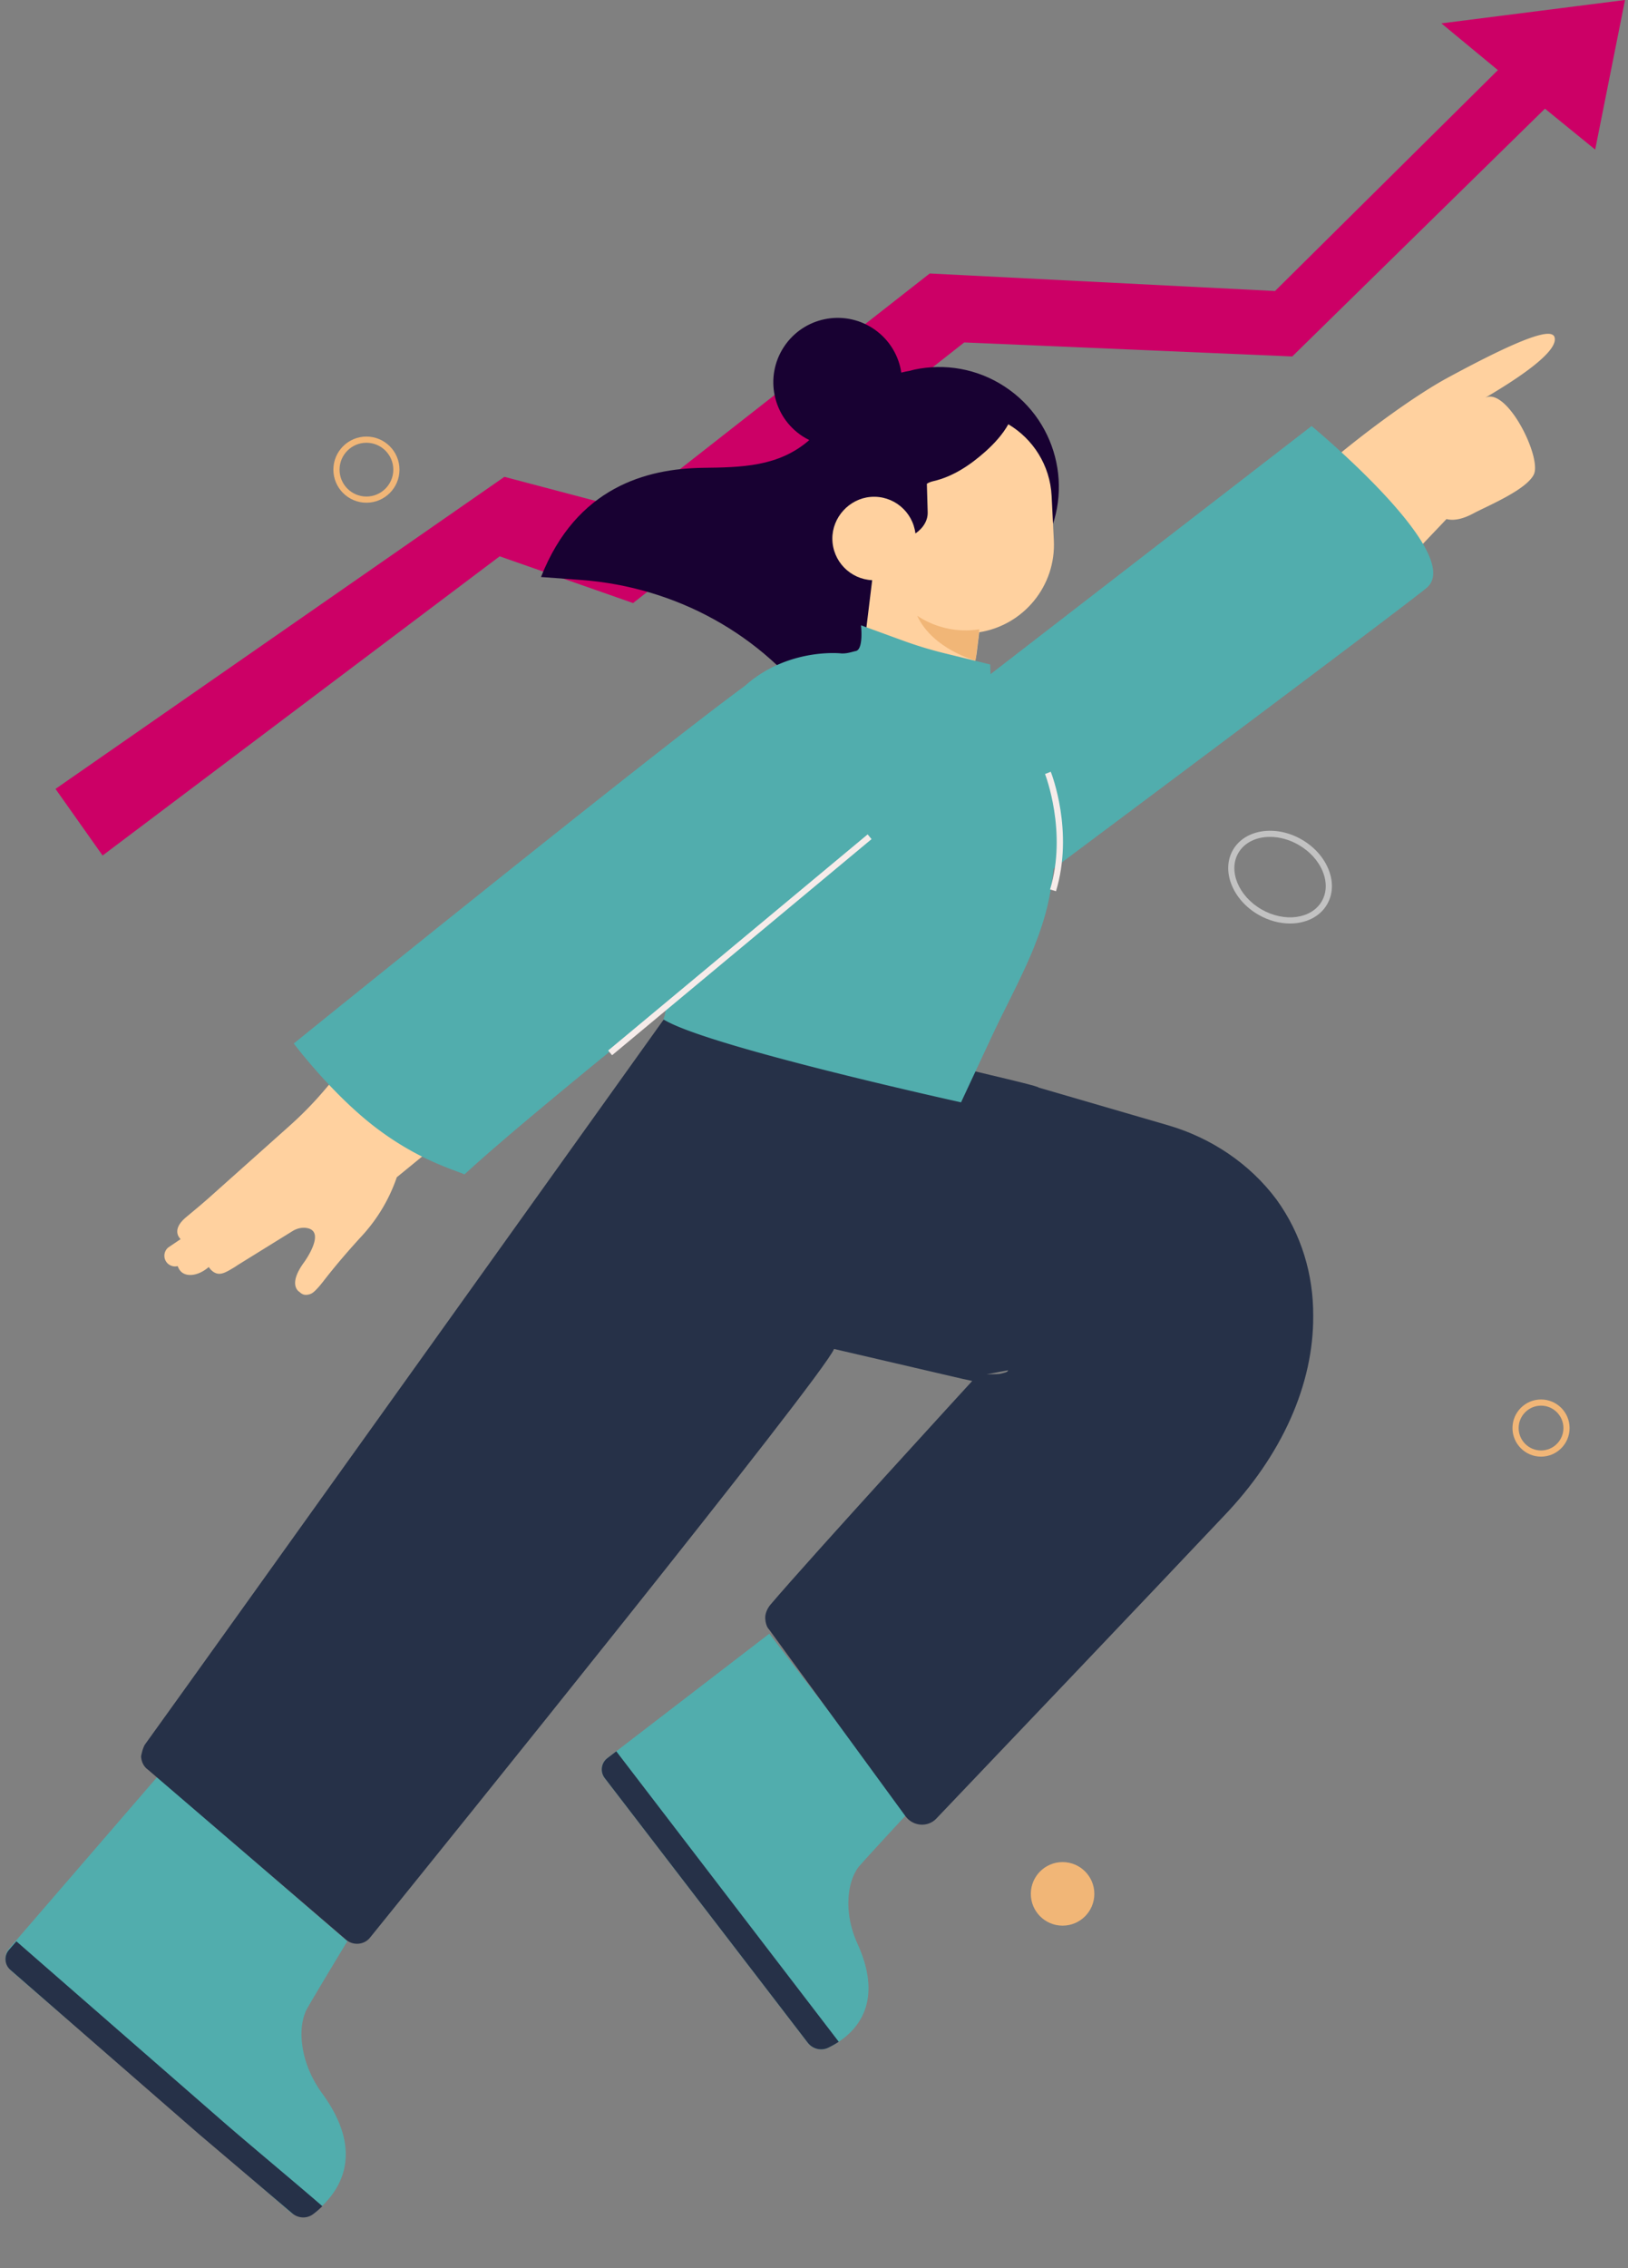 <svg xmlns="http://www.w3.org/2000/svg" width="176" height="245" fill="none"><rect width="100%" height="100%" fill="#808080" stroke="none"/><path fill="#F1B677" d="M118.307 204.578c0 1.896-1.537 3.433-3.433 3.433-1.895 0-3.433-1.537-3.433-3.433s1.538-3.433 3.433-3.433c1.896 0 3.433 1.537 3.433 3.433ZM166.598 151.841c-1.334 0-2.42 1.085-2.42 2.42s1.086 2.42 2.42 2.42c1.335 0 2.421-1.085 2.421-2.42s-1.086-2.42-2.421-2.42Zm0 5.508c-1.703 0-3.087-1.385-3.087-3.088s1.384-3.088 3.087-3.088c1.704 0 3.088 1.385 3.088 3.088s-1.384 3.088-3.088 3.088Z"/><path fill="#fff" d="M137.297 90.401c-1.468 0-2.766.602-3.426 1.742-1.108 1.92.014 4.651 2.501 6.087 2.488 1.435 5.414 1.042 6.523-.877.529-.917.568-2.049.113-3.187-.468-1.167-1.397-2.196-2.615-2.9-1.01-.583-2.093-.865-3.096-.865Zm2.163 9.357c-1.117 0-2.31-.309-3.421-.95-2.806-1.62-4.038-4.759-2.745-6.998 1.293-2.239 4.627-2.741 7.433-1.121 1.346.777 2.376 1.925 2.899 3.229.535 1.333.48 2.671-.154 3.769-.78 1.352-2.307 2.071-4.012 2.071Z" opacity=".52"/><path fill="#F1B677" d="M39.614 47.826c-1.602 0-2.906 1.303-2.906 2.906 0 1.602 1.303 2.905 2.906 2.905 1.602 0 2.906-1.303 2.906-2.905 0-1.602-1.304-2.906-2.906-2.906Zm0 6.478c-1.97 0-3.573-1.602-3.573-3.572 0-1.971 1.603-3.573 3.573-3.573 1.97 0 3.573 1.602 3.573 3.573 0 1.97-1.603 3.572-3.573 3.572Z"/><path fill="#C06" d="m155.825 2.525 6.108 5.05-24.094 23.861-37.329-1.894-32.578 25.502-13.405-3.535L6 85.218l5.09 7.196 42.928-32.32 14.422 5.05 35.802-28.154 35.462 1.515 27.318-26.765 5.43 4.419 3.224-16.16-19.852 2.525Z"/><path fill="#180132" d="M114.195 49.932c-.68-3.241-2.596-6.224-5.588-8.178-2.991-1.955-6.492-2.512-9.733-1.833-.167.035-.33.087-.495.129-.316.053-.631.116-.946.2-.019-.127-.035-.256-.061-.382-.366-1.743-1.396-3.347-3.005-4.398-1.608-1.051-3.491-1.35-5.234-.985-1.743.366-3.347 1.396-4.398 3.004-1.051 1.609-1.35 3.491-.985 5.234.366 1.743 1.396 3.347 3.004 4.398.24.157.487.292.738.415-3.313 2.897-7.338 2.947-11.58 3.001-5.961.096-13.589 2.049-17.423 11.792l4.334.319c10.201.751 19.647 5.887 25.527 14.207 5.632-4.384 6.189-13.128 6.206-13.201l.014-.022-.02-.013c-.002-.007-.029-.071-.073-.184 2.986 1.941 6.476 2.494 9.707 1.817 3.242-.68 6.224-2.596 8.179-5.588 1.955-2.992 2.511-6.492 1.832-9.734Z"/><path fill="#2F0162" d="M89.589 78.712a33.055 33.055 0 0 0-.604-.951c-.203-.31-.422-.605-.635-.906-.243.189-.492.373-.755.545l1.995 1.312Z"/><path fill="#FFD19F" d="m113.929 58.368-.24-4.788c-.167-3.327-2.016-6.168-4.68-7.75-.616 1.102-1.523 2.093-2.469 2.938-1.627 1.452-3.498 2.713-5.622 3.204-.523.121-.717.29-.717.29l.088 3.035c.04.891-.462 1.742-1.325 2.327-.289-2.38-2.409-4.153-4.855-3.946-2.306.195-4.144 2.211-4.125 4.524.02 2.434 1.945 4.366 4.305 4.471l-.773 6.339c-.407 3.336 1.968 6.37 5.303 6.776 3.335.406 6.369-1.968 6.776-5.303l.267-2.188c4.775-.747 8.314-4.994 8.066-9.93Z"/><path fill="#F1B677" d="M99.161 66.522c1.658 3.593 6.299 4.844 6.299 4.844l.413-3.385c-.325.05-.655.085-.99.102-2.108.105-4.086-.483-5.722-1.562Z"/><path fill="#51ADAD" d="m37.55 209.693-4.409-3.803-10.761-9.295-5.381-4.647-3.998 4.628-3.998 4.63-3.998 4.628-3.998 4.629c-.153.178-.263.378-.331.588-.067.209-.093.43-.077.646.016.217.073.43.171.628s.236.38.413.533l30.22 26.1c.179.155.379.273.59.356.211.082.433.128.657.136.224.009.449-.02.664-.086.216-.067.423-.171.611-.314.565-.429 1.221-1.013 1.808-1.758.588-.745 1.108-1.651 1.399-2.719.291-1.069.354-2.301.028-3.701-.326-1.398-1.04-2.964-2.304-4.701a13.085 13.085 0 0 1-.706-1.076 12.166 12.166 0 0 1-.592-1.139 11.309 11.309 0 0 1-.463-1.194 10.557 10.557 0 0 1-.321-1.244c-.087-.451-.15-.924-.173-1.406-.023-.482-.005-.972.067-1.458s.201-.967.4-1.43c.199-.464 4.483-7.531 4.483-7.531ZM98.099 195.909l-3.203-4.166-3.908-5.09-3.909-5.09-3.909-5.09-4.379 3.362-4.378 3.362-8.758 6.724c-.168.13-.302.286-.4.459a1.533 1.533 0 0 0-.186.558 1.524 1.524 0 0 0 .304 1.132l5.487 7.147 5.487 7.147 10.975 14.293c.13.169.285.311.457.421.172.112.36.193.556.241.196.048.4.064.603.045.203-.019.405-.074.598-.166.577-.276 1.263-.673 1.919-1.224.656-.552 1.281-1.257 1.733-2.149.453-.891.733-1.969.7-3.265-.033-1.296-.378-2.811-1.179-4.576a11.878 11.878 0 0 1-.428-1.08 10.87 10.87 0 0 1-.316-1.115 10.141 10.141 0 0 1-.192-1.14 9.575 9.575 0 0 1-.057-1.158c.005-.415.036-.846.104-1.275.068-.43.173-.86.326-1.276.153-.416.354-.818.614-1.192.26-.373 5.337-5.839 5.337-5.839Z"/><path fill="#263148" d="M89.537 221.197a1.761 1.761 0 0 1-.597.165 1.793 1.793 0 0 1-.603-.044 1.822 1.822 0 0 1-.556-.241 1.853 1.853 0 0 1-.457-.421l-5.487-7.148-5.488-7.146-5.487-7.146-5.487-7.147a1.53 1.53 0 0 1-.304-1.133c.026-.194.088-.384.187-.557.098-.173.232-.33.4-.459l.966-.742c2.004 2.615 4.009 5.229 6.013 7.844 2.004 2.615 4.009 5.229 6.013 7.844 2.005 2.615 4.009 5.23 6.013 7.844l6.013 7.844a8.498 8.498 0 0 1-.297.188c-.098.06-.195.116-.29.17-.095.053-.19.103-.282.151a8.289 8.289 0 0 1-.269.134ZM33.861 239.17a1.752 1.752 0 0 1-.553.281 1.795 1.795 0 0 1-.599.076 1.812 1.812 0 0 1-.593-.125 1.861 1.861 0 0 1-.532-.323l-10.073-8.548-6.798-5.915-6.796-5.915-6.797-5.915a1.53 1.53 0 0 1-.523-1.05c-.013-.195.01-.393.073-.583a1.527 1.527 0 0 1 .301-.529l.8-.919c2.483 2.165 4.967 4.33 7.45 6.494 2.483 2.165 4.967 4.33 7.45 6.495 2.484 2.165 4.967 4.329 7.45 6.494 2.484 2.165 8.243 6.962 10.727 9.126a8.921 8.921 0 0 1-.254.244c-.084.078-.168.152-.251.224a8.219 8.219 0 0 1-.246.203 6.572 6.572 0 0 1-.237.185Z"/><path fill="#263148" d="M15.627 188.506c-.208.423-.281.758-.377 1.206.015.471.23 1.103.741 1.447l21.333 18.297c.774.752 2.077.682 2.741-.228 7.821-9.666 48.868-60.501 50.103-63.512l13.931 3.24 1.006.217s-17.294 18.858-21.84 24.197c-.32.399-.553.934-.537 1.406.015.471.142.967.43 1.263l14.731 20.149c.813 1.112 2.427 1.226 3.34.253 5.745-6.017 23.599-24.754 31.033-32.631 6.338-6.591 9.753-14.281 9.707-21.665.023-4.443-1.258-8.815-3.961-12.559-2.904-3.903-7.103-6.682-11.727-8.031l-13.986-4.071c-.064-.248-10.465-2.492-10.528-2.739l-.2-.16-29.823-4.445s-49.608 69.353-56.117 78.366Zm93.357-40.486c-.049.224-.408.263-.904.39-.36.04-.943.031-1.414.046l2.318-.436Z"/><path fill="#FFD19F" d="m51.09 120.474-8.194 6.694c-.066.193-.138.391-.214.592a18.172 18.172 0 0 1-.527 1.238 17.934 17.934 0 0 1-.955 1.764 17.666 17.666 0 0 1-.679 1.02 18.039 18.039 0 0 1-.705.922c-.237.291-.477.566-.716.826-.36.391-.717.785-1.069 1.182-.353.398-.702.799-1.047 1.203a69.05 69.05 0 0 0-2.013 2.471c-.144.186-.282.356-.41.508-.129.151-.25.285-.362.399-.111.114-.213.209-.305.283-.091.075-.173.129-.242.161-.104.049-.203.08-.293.101a1.38 1.38 0 0 1-.239.031 1.266 1.266 0 0 1-.162-.004.495.495 0 0 1-.059-.009.945.945 0 0 1-.173-.056.996.996 0 0 1-.145-.078 1.12 1.12 0 0 1-.117-.086 1.677 1.677 0 0 1-.089-.082s-.083-.043-.179-.148c-.097-.103-.206-.268-.259-.511-.053-.242-.049-.562.082-.978.131-.416.389-.927.844-1.55 0 0 .155-.211.353-.533.198-.322.439-.755.612-1.199.172-.444.276-.897.199-1.262-.077-.364-.335-.639-.885-.724a1.94 1.94 0 0 0-.395-.021 2.138 2.138 0 0 0-.39.052c-.128.03-.254.071-.376.121a2.49 2.49 0 0 0-.353.182l-1.486.919-1.486.921-1.486.919-1.485.92c-.026.018-.055.039-.088.062-.033.022-.068.046-.107.071a4.709 4.709 0 0 1-.125.08c-.044.028-.091.056-.141.086-.175.104-.338.2-.491.285-.153.084-.297.157-.435.214-.137.057-.27.098-.398.119-.13.021-.256.022-.384-.001a1.069 1.069 0 0 1-.153-.041 1.163 1.163 0 0 1-.228-.107 1.566 1.566 0 0 1-.274-.212c-.096-.092-.196-.208-.293-.353-.253.219-.517.397-.78.533-.264.136-.526.229-.779.281-.252.051-.494.06-.715.026s-.419-.111-.586-.231a1.202 1.202 0 0 1-.116-.095 1.319 1.319 0 0 1-.131-.143 1.456 1.456 0 0 1-.132-.201 1.759 1.759 0 0 1-.119-.269 1.138 1.138 0 0 1-.388.03 1.132 1.132 0 0 1-.367-.096 1.202 1.202 0 0 1-.317-.208 1.164 1.164 0 0 1-.235-.307 1.143 1.143 0 0 1-.121-.374 1.169 1.169 0 0 1 .144-.744c.065-.113.149-.216.252-.304l.338-.228c.112-.076.225-.152.338-.228.113-.076.226-.153.338-.229l.338-.228s-.071-.058-.149-.168c-.079-.109-.167-.269-.201-.474-.035-.206-.016-.455.118-.743.133-.288.383-.614.809-.971.217-.183.436-.364.655-.547.218-.182.436-.365.654-.547.218-.184.434-.368.649-.553.216-.186.43-.373.642-.562l2.155-1.924 4.311-3.846 2.155-1.924c.338-.303.672-.611 1-.924.328-.315.651-.634.968-.959.317-.325.628-.656.934-.991.306-.337.605-.678.899-1.024l3.359-3.962M159.307 55.448c-1.144.619-2.135.827-2.927.623 0 0-.029-.009-.019.01-.124.16-3.341 3.477-5.012 5.336l-8.026-11.142c4.385-3.745 9.78-7.628 13.158-9.457 6.665-3.609 10.386-5.153 11.326-4.675.149.059.246.194.27.369.316 1.755-5.22 5.105-7.582 6.495 2.326-1.37 6.151 6.26 5.346 8.198-.749 1.697-5.135 3.486-6.534 4.244Z"/><path fill="#2F0162" d="M71.662 110.262c-.009.023-.018.047-.029.075.01-.025.019-.049.029-.075ZM71.634 110.336c-.036.095-.071.186-.106.276.041-.107.077-.199.106-.276ZM71.722 110.107s-.007.018-.016.042c.005-.014.01-.027.016-.042ZM71.528 110.613c-.007.02-.015.039-.023.06.008-.019.016-.041.023-.06ZM71.707 110.15c-.015.039-.028.073-.043.112.019-.049.033-.087.043-.112ZM70.513 113.245c-.418 1.086-.295.764 0 0ZM70.978 112.04c-.167.432-.332.861-.464 1.204.113-.293.264-.687.464-1.204ZM71.504 110.672c-.071.185-.139.36-.203.527.074-.193.143-.372.203-.527ZM71.242 111.355c-.095.248-.185.479-.264.686.089-.233.18-.466.264-.686ZM71.303 111.199c-.019.052-.039.102-.059.155.019-.05.039-.103.059-.155Z"/><path fill="#51ADAD" d="m141.795 46.02-34.711 26.804-.036-1.046-4.938-1.212a43.358 43.358 0 0 1-4.516-1.374l-4.512-1.646s.298 2.608-.571 2.782c-.398.079-.912.289-1.569.256-.769-.085-5.656-.325-9.852 3.03-.157.129-.352.293-.578.49-10.073 7.345-48.753 38.616-48.753 38.616s4.213 5.619 9.108 9.27c3.965 2.957 7.289 4.087 9.13 4.774.109.041.182.131.267.052 4.15-3.829 12.99-11.098 21.77-18.181-.067.595-.168 1.095-.312 1.475 4.544 2.891 32.176 8.966 32.176 8.966s1.685-3.615 3.372-7.222c2.29-4.897 5.132-9.625 6.181-14.984.197-1.008.343-2.026.454-3.047 10.643-7.947 39.355-29.403 40.418-30.402 3.982-3.744-12.529-17.399-12.529-17.399Z"/><path fill="#F6ECEA" d="m93.798 90.132.424.51-28.051 23.345-.424-.51 28.051-23.345ZM114.161 96.271l-.639-.193c1.877-6.216-.522-12.406-.546-12.468l.62-.245c.104.261 2.511 6.461.565 12.906Z"/></svg>